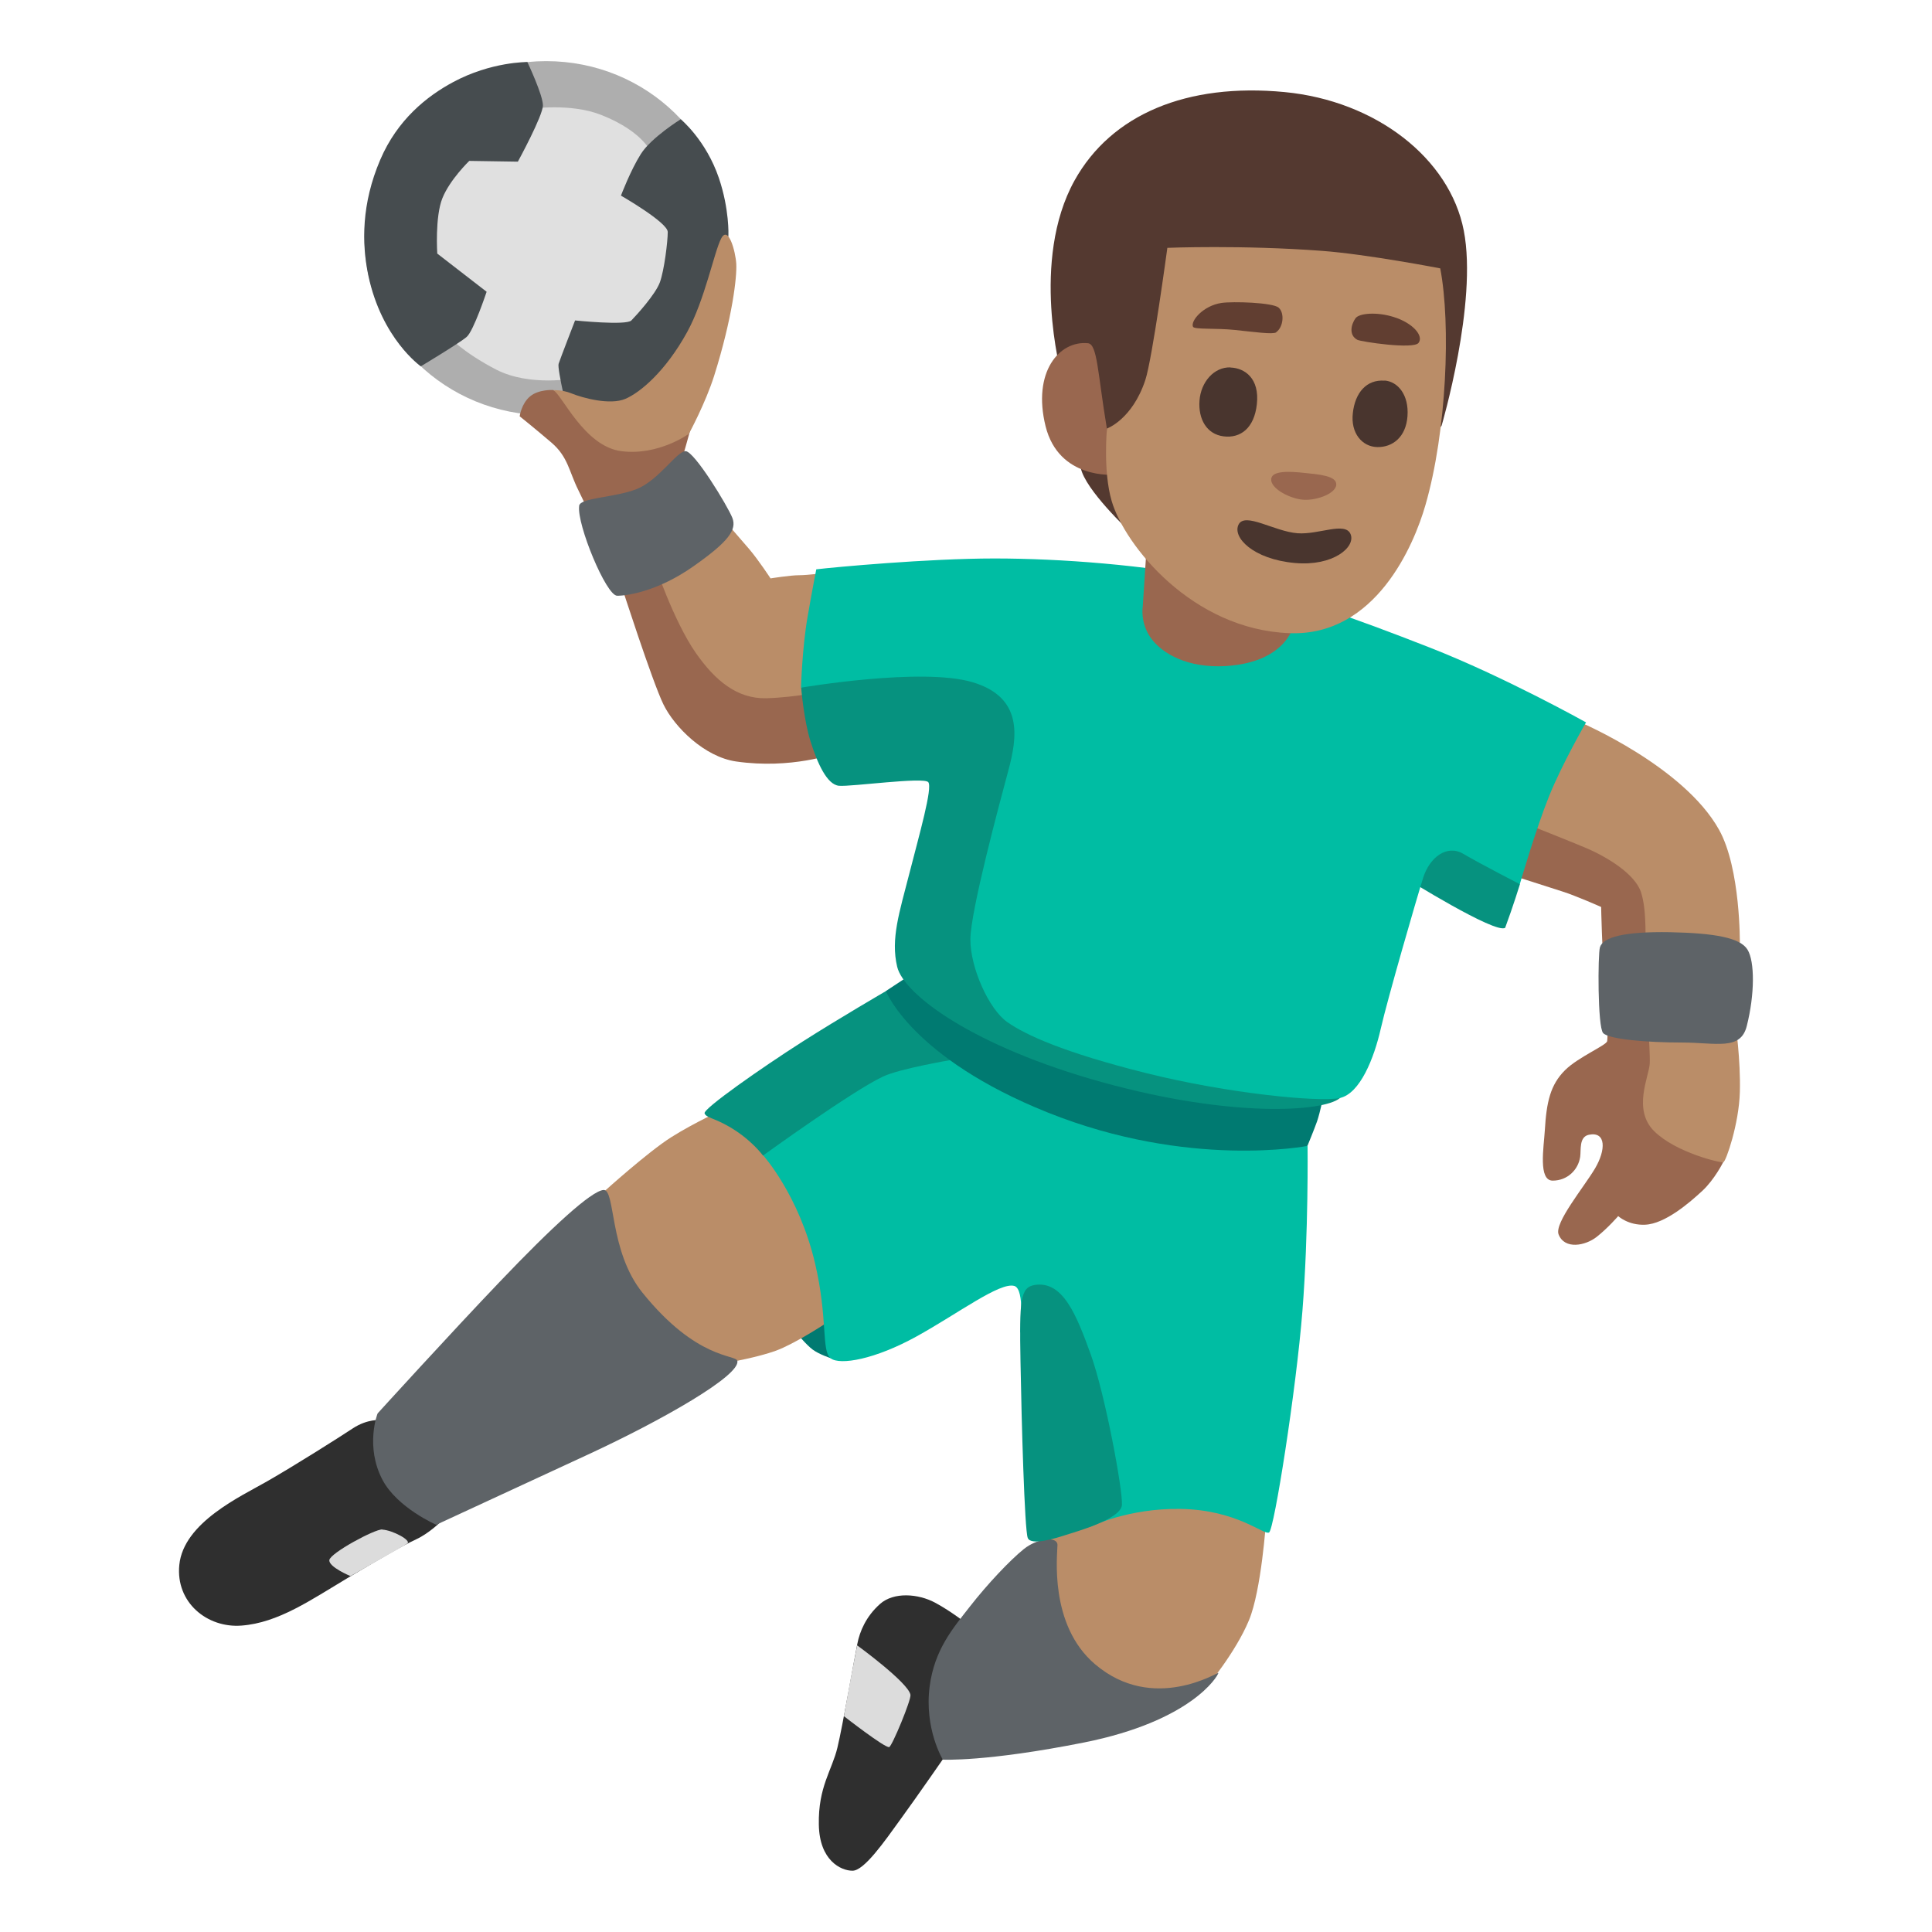 <?xml version="1.0" encoding="utf-8"?>
<!-- Generator: Adobe Illustrator 26.3.1, SVG Export Plug-In . SVG Version: 6.00 Build 0)  -->
<svg version="1.1" id="a" xmlns="http://www.w3.org/2000/svg" xmlns:xlink="http://www.w3.org/1999/xlink" x="0px" y="0px"
	 viewBox="0 0 128 128" style="enable-background:new 0 0 128 128;" xml:space="preserve">
<path style="fill:#007A71;" d="M52.72,88.25c0,0,0.69,0.85,1.13,1.17s1.18,0.56,1.18,0.56l3.54-3.79l-7.86,0.36l2.02,1.69
	L52.72,88.25z"/>
<path style="fill:#543930;" d="M90.36,35.14l5.15-6.94c0,0,2.4-8.13,1.47-12.92s-5.82-8.6-11.87-9.18
	c-6.47-0.62-11.48,1.47-13.92,5.86c-2.94,5.3-0.88,12.82-0.88,12.82s1.01,4.76,1.29,6.21c0.28,1.45,3.24,4.22,3.24,4.22l15.51-0.08
	L90.36,35.14z"/>
<path style="fill:#BA8D68;" d="M38.58,82.89l1.49-3.99c0,0,2.86-2.58,4.39-3.55s3.55-1.89,3.55-1.89L59.66,84.5l-5.08,3.26
	c0,0-1.97,1.29-3.18,1.73s-3.1,0.77-3.1,0.77l-8.83-3.67L38.58,82.89L38.58,82.89z"/>
<path style="fill:#BA8D68;" d="M69.48,99.39l-0.68,7.84l5.29,6.88l5.83-2.32c0,0,1.93-2.28,2.83-4.45c0.82-1.98,1.13-6.57,1.13-6.57
	L73.26,96.4l-3.78,3.01V99.39z"/>
<path style="fill:#2F2F2F;" d="M25.23,94.08c0,0-0.88-0.09-1.85,0.55s-3.83,2.45-5.68,3.51c-1.72,0.99-5.54,2.72-5.82,5.54
	c-0.25,2.49,1.85,4.19,4.11,4.02c2.45-0.18,4.62-1.71,7.02-3.14s3.69-2.17,4.57-2.58s1.66-1.2,1.66-1.2l-4.02-6.69L25.23,94.08z"/>
<path style="fill:#2F2F2F;" d="M64.14,107.64c0,0-1.09-0.87-2.19-1.46s-2.73-0.73-3.65,0.09s-1.34,1.81-1.5,2.64
	c-0.23,1.14-0.96,5.38-1.32,6.88s-1.28,2.6-1.23,5.1c0.04,2.37,1.46,3.05,2.23,3.05s2.1-1.91,3.19-3.42c1.03-1.41,3.24-4.6,3.24-4.6
	l1.23-8.29V107.64z"/>
<path style="fill:#5E6367;" d="M62.46,116.57c0,0-1.23-2.02-0.87-4.83c0.32-2.46,1.55-3.87,2.69-5.33s2.64-3.05,3.55-3.78
	s2.23-0.87,2.23-0.27s-0.59,5.28,2.49,7.9c3.87,3.29,8.19,0.47,8.17,0.58c-0.05,0.23-1.8,3.18-8.88,4.6
	c-6.52,1.3-9.39,1.14-9.39,1.14L62.46,116.57z"/>
<path style="fill:#00BDA3;" d="M74.31,73.71L57.69,67.9l-7.15,8.62c0,0,2.39,2.63,3.46,7.18c0.86,3.67,0.41,5.81,1.03,6.29
	s2.94,0.07,5.68-1.44s5.55-3.64,6.5-3.35c0.7,0.22,0.39,3.02,0.39,3.02l4.65,12.93c0,0,2.48-1.24,5.97-1.18
	c3.74,0.06,5.52,1.76,5.86,1.56s1.8-9.49,2.21-14.69s0.34-10.91,0.34-10.91L74.31,73.71L74.31,73.71z"/>
<path style="fill:#06927F;" d="M46.68,73.76c-0.1-0.3,3.72-2.98,6.49-4.75c2.45-1.56,5.53-3.35,5.53-3.35l3.24,2.64l1.16,1.91
	c0,0-3.46,0.58-4.59,1.11c-2.05,0.96-7.96,5.24-7.96,5.24s-0.77-1.07-2.25-1.92C47.28,74.05,46.79,74.06,46.68,73.76L46.68,73.76z"
	/>
<path style="fill:#007A71;" d="M58.69,65.66l2.17-1.43l26.89,8.09c0,0-0.3,1.43-0.49,1.97s-0.64,1.63-0.64,1.63
	s-7.85,1.54-17.22-2.22C60.42,70.1,58.69,65.66,58.69,65.66z"/>
<ellipse style="fill:#AEAEAE;" cx="36.19" cy="15.78" rx="12.04" ry="11.73"/>
<path style="fill:#E0E0E0;" d="M43.21,10.25c0,0-0.46-1.49-3.39-2.64c-2.03-0.8-4.65-0.4-4.65-0.4l-6.6,3.27l-1.66,6.49l2.76,5.28
	c0,0,0.98,1.09,3.21,2.24c2.24,1.15,5.22,0.57,5.22,0.57l5.17-1.78l2.47-7.18l-2.53-5.86V10.25z"/>
<path style="fill:#464C4F;" d="M44.93,25.35l2.64-5.17l0.69-4.59c0,0,0.07-1.72-0.63-3.79c-0.86-2.53-2.53-3.9-2.53-3.9
	s-1.95,1.21-2.64,2.3s-1.32,2.76-1.32,2.76s3.1,1.78,3.1,2.41s-0.23,2.53-0.52,3.33s-1.55,2.18-1.89,2.53s-3.73,0-3.73,0
	s-0.98,2.53-1.09,2.87s0.69,3.62,0.69,3.62l4.13,0.92l3.1-3.27L44.93,25.35z"/>
<path style="fill:#99674F;" d="M106.66,53.2l-8.55,1.84l2.52,3.1c0,0,1.95,0.63,2.87,0.92s2.58,1.03,2.58,1.03s0.06,3.15,0.23,4.42
	s0.23,4.19,0.17,4.47s-1.93,1.06-2.79,1.92c-0.98,0.97-1.23,2.12-1.34,3.97c-0.07,1.15-0.45,3.35,0.52,3.35s1.69-0.71,1.82-1.57
	c0.07-0.46-0.09-1.33,0.58-1.47c1.15-0.23,1.13,1.01,0.4,2.24s-2.7,3.6-2.41,4.36c0.4,1.03,1.78,0.75,2.52,0.17s1.43-1.38,1.43-1.38
	s0.66,0.62,1.78,0.57c1.33-0.05,2.98-1.49,3.79-2.24s1.38-1.89,1.38-1.89l-3.44-22.43l-4.07-1.38L106.66,53.2z"/>
<path style="fill:#99674F;" d="M39.94,35.97c0,0-0.99-2.23-1.62-3.49s-0.68-2.21-1.79-3.16s-2.1-1.74-2.1-1.74s0.11-0.84,0.69-1.32
	s1.52-0.42,1.52-0.42l3.26,1.37c0,0,6.31-0.53,6.05,0.47s-0.79,2.84-0.79,2.84l-0.95,5.31L49,41.25l6.05,2.73l0.26,5.94
	c0,0-2.88,1.06-6.54,0.53c-2.09-0.3-4.08-2.27-4.82-3.79s-2.79-7.89-2.79-7.89l-1.22-2.82L39.94,35.97z"/>
<path style="fill:#BA8D68;" d="M101.1,54.58c0,0,2.27,0.89,3.88,1.56c1.49,0.62,3.34,1.76,3.74,2.97s0.29,3.21,0.29,4.82
	c0,1.61,0.34,5.68,0.29,6.54s-1.15,3.04,0.29,4.47s4.42,2.12,4.59,2.06s1.03-2.52,1.09-4.65s-0.29-4.53-0.29-4.53l0.29-5.28
	c0,0,0.06-4.99-1.38-7.57c-2.34-4.2-9.18-7.11-9.18-7.11l-3.61,6.71L101.1,54.58z"/>
<path style="fill:#BA8D68;" d="M43.34,37.29c0,0,1.27,3.83,2.76,5.97c1.28,1.83,2.73,3.05,4.68,3s4.21-0.53,4.21-0.53l-0.26-7.78
	c0,0-1.21,0.16-1.79,0.16s-1.89,0.21-1.89,0.21s-0.79-1.21-1.42-1.95s-2.37-2.73-2.37-2.73l-3.92,3.66L43.34,37.29z"/>
<path style="fill:#BA8D68;" d="M36.64,25.85c0,0,0.6-0.04,1.21,0.21c0.79,0.32,2.57,0.79,3.57,0.37s2.68-1.84,4.1-4.42
	c1.18-2.14,1.79-5.31,2.26-6.21s0.95,0.84,1,1.68s-0.25,3.55-1.46,7.4c-0.58,1.84-1.68,3.86-1.68,3.86s-2.01,1.47-4.48,1.15
	s-3.94-3.79-4.52-4.05L36.64,25.85z"/>
<path style="fill:#06927F;" d="M68.57,85.13c-0.99,0.15-1.03,1.03-0.96,5.06s0.27,11.15,0.48,11.7s1.93,0,2.54-0.2
	s3.63-1.03,3.7-1.98s-1.11-7.33-2.07-9.99S70.41,84.86,68.57,85.13L68.57,85.13z"/>
<path style="fill:#DCDCDC;" d="M60.32,112.29c0.06,0.32-1.22,3.41-1.41,3.46c-0.28,0.07-3-2.05-3-2.05s0.34-1.88,0.43-2.38
	s0.45-2.31,0.45-2.31s3.37,2.45,3.53,3.27V112.29z"/>
<path style="fill:#5E6367;" d="M25.02,93.64c0,0,4.83-5.31,8.1-8.73c3.46-3.63,6.05-6,6.86-6.07s0.35,4.04,2.59,6.81
	c3.6,4.46,6.18,4.08,6.28,4.51c0.22,0.96-4.95,3.92-9.9,6.21s-10.05,4.65-10.05,4.65s-2.57-1.12-3.55-2.96
	C24.17,95.84,25.01,93.64,25.02,93.64L25.02,93.64z"/>
<path style="fill:#DCDCDC;" d="M25.33,101.33c-0.5-0.03-3.46,1.57-3.51,2.03s1.4,1.06,1.4,1.06s0.91-0.51,1.81-1.03
	s1.8-1.01,1.96-1.13c0.27-0.21-0.98-0.88-1.66-0.92L25.33,101.33z"/>
<path style="fill:#5E6367;" d="M106,62.76c-0.14,0.45-0.16,5.26,0.21,5.68s2.94,0.63,5.21,0.63s3.9,0.56,4.31-1.1
	c0.53-2.1,0.53-4.26,0.05-5.05s-2.16-1.1-5.15-1.16C107.63,61.71,106.21,62.08,106,62.76z"/>
<path style="fill:#5E6367;" d="M38.37,33.53c-0.16,1.21,1.79,5.94,2.52,5.94s2.73-0.32,5.05-1.95s2.89-2.42,2.58-3.21
	s-2.52-4.42-3.1-4.42s-1.79,1.95-3.26,2.52c-1.47,0.57-3.72,0.56-3.79,1.1V33.53z"/>
<path style="fill:#06927F;" d="M70.41,42.4l-12.45-0.2l-4.88,3.36c0,0,0.17,2.14,0.62,3.56s1.08,2.87,1.89,2.94s5.61-0.6,5.91-0.24
	s-0.59,3.46-1.25,6.04S59,62.2,59.44,64.05c0.44,1.85,5.08,5.3,13.62,7.66s14.6,1.95,15.7,1.05s4.33-14.6,4.33-14.6
	s5.99,3.74,6.63,3.31c0.52-1.4,0.98-2.89,0.98-2.89L89.12,45.26L70.41,42.4L70.41,42.4z"/>
<path style="fill:#00BDA3;" d="M54.08,37.72c1.15-0.14,7.41-0.72,11.8-0.72s10,0.43,14.67,1.37c4.68,0.94,9.21,2.59,14.17,4.53
	s10.36,4.96,10.36,4.96s-1.57,2.71-2.45,4.89s-1.94,5.83-1.94,5.83s-2.66-1.37-3.74-2.01s-2.23,0.22-2.66,1.58s-2.37,8.06-2.81,10
	s-1.37,4.32-2.73,4.6s-7.34-0.29-12.8-1.65c-5.47-1.37-7.98-2.52-9.21-3.38s-2.45-3.6-2.45-5.47s1.94-9.06,2.52-11.22
	s1.01-4.82-2.37-5.83s-11.37,0.36-11.37,0.36s0.07-2.58,0.43-4.67C53.78,39.26,54.08,37.73,54.08,37.72L54.08,37.72z"/>
<path style="fill:#99674F;" d="M75.93,36.82l-0.22,3.37c0,0-0.19,1.09,0.56,2.11s2.43,1.97,4.91,1.83c4.23-0.25,4.59-2.91,4.59-2.91
	L86,38.65C86,38.65,75.93,36.82,75.93,36.82z"/>
<path style="fill:#99674F;" d="M73.84,31.45c0,0-3.69,0.35-4.57-3.22s0.9-5.68,2.81-5.49c0.63,0.06,0.64,1.98,1.25,5.63
	c0.21,1.25,0.5,3.07,0.5,3.07L73.84,31.45z"/>
<path style="fill:#BA8D68;" d="M95.42,17.78c0,0-4.86-0.94-7.84-1.16c-5.31-0.4-10.24-0.2-10.24-0.2s-0.99,7.33-1.46,8.76
	c-0.87,2.62-2.54,3.21-2.54,3.21s-0.27,2.81,0.31,4.8c0.85,2.92,5.34,8.54,11.81,8.76c5.68,0.2,8.22-5.84,8.98-8.49
	C95.85,28.59,96.13,21.48,95.42,17.78z"/>
<g>
	<path style="fill:#613E31;" d="M84.55,22.01c0.49-0.35,0.56-1.29,0.16-1.63s-3.02-0.42-3.78-0.31c-1.22,0.18-2.07,1.2-1.89,1.58
		c0.09,0.19,1.51,0.08,2.77,0.21c1.26,0.13,2.51,0.31,2.74,0.16V22.01z"/>
	<path style="fill:#613E31;" d="M93.98,22.72c0.36-0.46-0.36-1.32-1.65-1.72c-1.12-0.35-2.27-0.25-2.52,0.08
		c-0.29,0.4-0.47,1.11,0.11,1.43C90.15,22.64,93.64,23.16,93.98,22.72L93.98,22.72z"/>
</g>
<g>
	<path style="fill:#49352E;" d="M81.52,24.35c0.94,0.03,1.94,0.71,1.75,2.43c-0.17,1.57-1.07,2.27-2.2,2.13s-1.69-1.15-1.6-2.37
		s0.95-2.23,2.05-2.2L81.52,24.35z"/>
	<path style="fill:#49352E;" d="M91.73,25.21c0.89,0.07,1.62,0.96,1.52,2.36s-1,2.07-2,2.05s-1.78-0.92-1.62-2.26
		c0.15-1.35,0.91-2.23,2.1-2.14L91.73,25.21z"/>
</g>
<path style="fill:#99674F;" d="M86.17,33.09c-0.93-0.15-2.01-0.79-1.95-1.36s1.26-0.5,2.19-0.4s2.18,0.18,2.12,0.8
	c-0.06,0.62-1.48,1.1-2.35,0.96H86.17z"/>
<path style="fill:#49352E;" d="M85.98,35.33c1.39,0.1,3.15-0.79,3.5,0.06s-1.15,2.14-3.69,1.91c-2.78-0.25-4.16-1.71-3.73-2.55
	s2.36,0.46,3.91,0.58L85.98,35.33z"/>
<path style="fill:#464C4F;" d="M34.31,10.71c0,0,1.66-3.04,1.66-3.73s-1.03-2.87-1.03-2.87s-2.39-0.03-4.92,1.33
	c-1.73,0.93-3.69,2.48-4.83,5.15c-1.24,2.9-1.23,5.52-0.79,7.65c0.89,4.22,3.48,6.03,3.48,6.03s2.58-1.55,3.04-1.95
	s1.32-2.99,1.32-2.99l-3.27-2.53c0,0-0.16-2.43,0.34-3.67s1.78-2.47,1.78-2.47L34.31,10.71L34.31,10.71z"/>
</svg>
